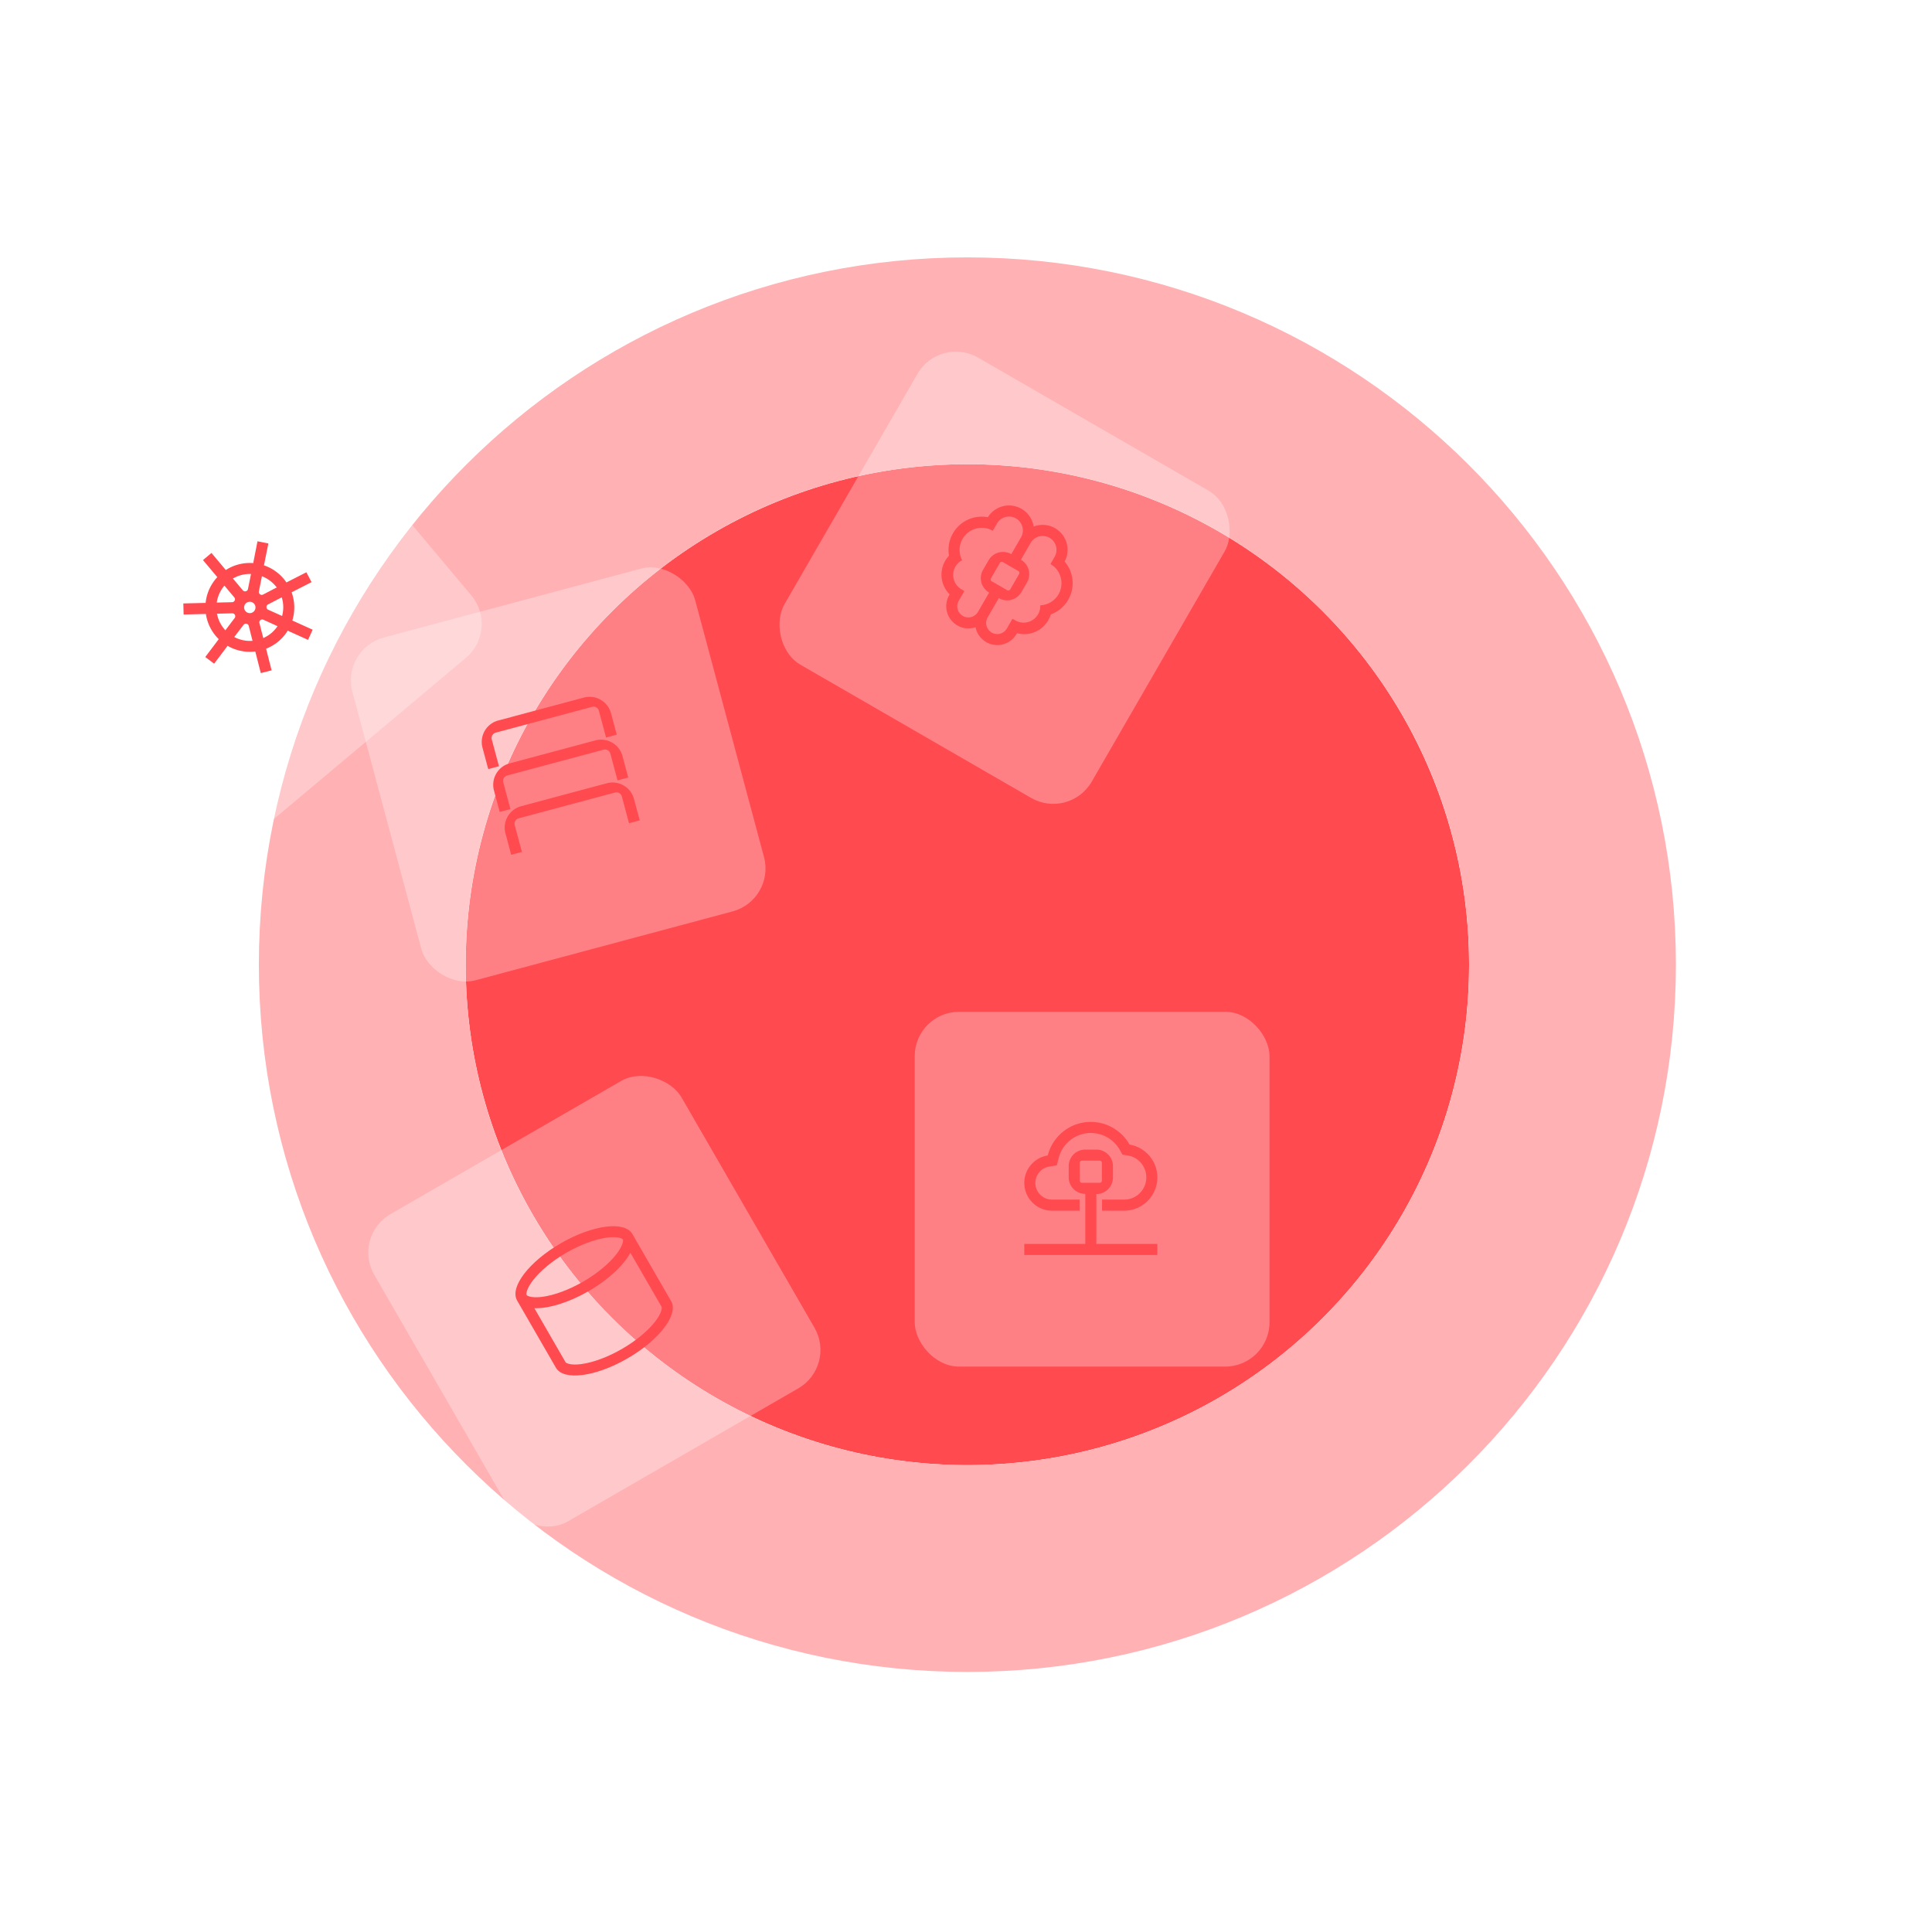 <svg xmlns="http://www.w3.org/2000/svg" width="697" height="696" fill="none" viewBox="0 0 697 696"><g filter="url(#a)"><ellipse cx="349" cy="348" fill="#FF4A50" rx="181" ry="180.539"/><path stroke="#FFB1B4" stroke-width="74.611" d="M349 565.845c120.477 0 218.305-97.443 218.305-217.845S469.477 130.156 349 130.156 130.695 227.598 130.695 348 228.523 565.845 349 565.845Z"/></g><rect width="128" height="128" y="211.277" fill="#fff" fill-opacity=".3" rx="16" transform="rotate(-40 0 211.277)"/><g clip-path="url(#b)"><path fill="#FF4A50" d="m105.21 213.671 7.189-3.664-1.87-3.555-7.189 3.664a18.01 18.01 0 0 0-.977-1.287 15.97 15.97 0 0 0-7.137-4.883l1.592-7.888-3.924-.79-1.542 7.871a16.006 16.006 0 0 0-9.89 2.496l-5.17-6.162-3.062 2.57 5.166 6.157a15.995 15.995 0 0 0-4.213 9.29l-8.04.202.1 3.997 8.033-.203a15.964 15.964 0 0 0 4.64 9.085l-4.857 6.444 3.193 2.413 4.856-6.444a16.1 16.1 0 0 0 9.992 2.038l1.991 7.802 3.896-1.003-1.992-7.802a16.134 16.134 0 0 0 4.44-2.621 15.95 15.95 0 0 0 3.358-3.883l7.338 3.316 1.664-3.662-7.334-3.32c1.02-3.33.932-6.902-.251-10.178Zm-5.825-2.313.467.556-4.947 2.572a1.052 1.052 0 0 1-1.115-.106 1.026 1.026 0 0 1-.395-1.035l1.1-5.462a11.982 11.982 0 0 1 4.89 3.475Zm-10.583 6.204a2.053 2.053 0 0 1 3.115.585 2.05 2.05 0 1 1-3.101-.596l-.014.011Zm1.756-10.505-1.097 5.429a1.047 1.047 0 0 1-.78.812 1.052 1.052 0 0 1-1.07-.334l-3.576-4.262a12.1 12.1 0 0 1 6.523-1.645Zm-9.593 4.205 3.565 4.248a1.043 1.043 0 0 1 .143 1.112 1.052 1.052 0 0 1-.925.618l-5.554.137a12.02 12.02 0 0 1 2.771-6.115Zm-.088 15.626a11.964 11.964 0 0 1-2.6-5.499l5.536-.138a1.054 1.054 0 0 1 .944.589 1.054 1.054 0 0 1-.096 1.108l-3.373 4.448c-.114-.173-.255-.322-.41-.508Zm3.634 2.919 3.364-4.401a1.052 1.052 0 0 1 1.052-.393 1.05 1.05 0 0 1 .805.761l1.37 5.396a12.095 12.095 0 0 1-6.59-1.363Zm13.386-1.434a12.159 12.159 0 0 1-2.919 1.809l-1.377-5.404a1.022 1.022 0 0 1 .33-1.066 1.026 1.026 0 0 1 1.102-.136l5.095 2.309a12.092 12.092 0 0 1-2.231 2.488Zm-1.765-9.366a1.047 1.047 0 0 1 .569-.959l4.947-2.573c.677 2.189.721 4.525.127 6.738l-5.06-2.267a1.042 1.042 0 0 1-.583-.939Z"/></g><rect width="128" height="128" x="127" y="446" fill="#fff" fill-opacity=".3" rx="16" transform="rotate(-30 127 446)"/><path fill="#FF4A50" d="m242.135 469.42-.083.049.083-.049-14.015-24.275-.003-.005c-2.768-4.771-14.301-3.266-25.771 3.357-11.47 6.622-18.545 15.86-15.798 20.643l.003.005 14.015 24.275.084-.048-.084.048c2.758 4.777 14.299 3.274 25.78-3.354 11.48-6.628 18.547-15.869 15.789-20.646Zm-3.467 1.989c.235.408.039 2.281-2.228 5.238-2.635 3.442-7.033 7.085-12.072 9.993-5.038 2.909-10.392 4.897-14.691 5.459-3.696.479-5.417-.288-5.65-.691l-11.248-19.483c5.069.181 12.324-1.962 19.551-6.135 7.228-4.172 12.711-9.384 15.089-13.865l11.249 19.484Zm-14.013-24.271.106.184c.094.658-.333 2.434-2.333 5.055-2.635 3.442-7.034 7.084-12.072 9.993-5.038 2.909-10.392 4.897-14.691 5.458-3.266.427-5.021-.096-5.544-.507l-.106-.183-.047.027c-.229-.42.024-2.304 2.278-5.247 2.636-3.442 7.034-7.084 12.072-9.993 5.039-2.909 10.392-4.897 14.691-5.458 3.67-.478 5.433.243 5.683.65l-.037.021Z"/><rect width="128" height="128" x="330" y="365" fill="#fff" fill-opacity=".3" rx="16"/><g clip-path="url(#c)"><path fill="#FF4A50" fill-rule="evenodd" d="M389.481 436.749h-9.975c-5.501 0-9.975-4.479-9.975-10.048 0-4.964 3.688-9.14 8.464-9.867 1.753-6.96 8.04-12.105 15.536-12.105 5.985 0 11.245 3.329 13.965 8.171 5.683.968 10.035 5.871 10.035 11.864 0 6.598-5.32 11.985-11.97 11.985h-7.979v-3.995h7.979a7.977 7.977 0 0 0 7.98-7.99c0-3.995-2.841-7.324-6.71-7.93l-1.874-.302-.967-1.695a12.017 12.017 0 0 0-10.459-6.114 11.968 11.968 0 0 0-11.607 9.08l-.665 2.603-2.66.423c-2.902.424-5.078 2.966-5.078 5.932 0 3.269 2.66 5.993 5.985 5.993h9.975v3.995Zm.06-10.835a.8.8 0 0 0 .786.787h6.408a.8.8 0 0 0 .786-.787v-6.416a.8.8 0 0 0-.786-.787h-6.408a.8.8 0 0 0-.786.787v6.416Zm11.97-1.15a5.964 5.964 0 0 1-5.985 5.992v17.978h22.005v3.995h-48v-3.995h22.005v-18.038a5.964 5.964 0 0 1-5.985-5.993v-3.995a5.964 5.964 0 0 1 5.985-5.992h3.99a5.964 5.964 0 0 1 5.985 5.992v4.056Z" clip-rule="evenodd"/></g><rect width="128" height="128" x="123" y="234.129" fill="#fff" fill-opacity=".3" rx="16" transform="rotate(-15 123 234.129)"/><g clip-path="url(#d)"><path fill="#FF4A50" fill-rule="evenodd" d="M220.435 257.304c-1.142-4.263-5.535-6.799-9.798-5.657l-30.91 8.282c-4.262 1.143-6.799 5.536-5.656 9.798l2.07 7.728 3.864-1.035-2.588-9.66c-.282-1.051.36-2.177 1.411-2.459l34.776-9.308a2.022 2.022 0 0 1 2.45 1.415l2.588 9.659 3.864-1.036-2.071-7.727Zm4.141 15.455c-1.142-4.263-5.535-6.799-9.798-5.657l-30.909 8.282c-4.263 1.142-6.8 5.535-5.657 9.798l2.07 7.728 3.864-1.036-2.588-9.659c-.282-1.051.36-2.177 1.411-2.459l34.776-9.308a2.022 2.022 0 0 1 2.45 1.414l2.588 9.66 3.864-1.036-2.071-7.727Zm-5.657 9.798c4.263-1.142 8.656 1.394 9.798 5.657l2.071 7.727-3.864 1.035-2.588-9.659a2.022 2.022 0 0 0-2.45-1.414l-34.776 9.308c-1.051.281-1.693 1.408-1.411 2.459l2.588 9.659-3.864 1.035-2.07-7.727c-1.142-4.263 1.394-8.656 5.657-9.798l30.909-8.282Z" clip-rule="evenodd"/></g><rect width="128" height="128" x="339" y="121" fill="#fff" fill-opacity=".3" rx="16" transform="rotate(30 339 121)"/><g clip-path="url(#e)"><path fill="#FF4A50" d="M385.366 216.38a12.004 12.004 0 0 0-1.277-13.802 8.997 8.997 0 0 0-3.446-12.018 8.978 8.978 0 0 0-7.731-.602 8.992 8.992 0 0 0-4.393-6.398 9 9 0 0 0-12.13 3.025 11.995 11.995 0 0 0-13.635 8.157 11.999 11.999 0 0 0-.382 5.719 10.006 10.006 0 0 0 .227 13.951l-.16.278a8.014 8.014 0 0 0 2.934 10.932 7.981 7.981 0 0 0 6.566.649 7.963 7.963 0 0 0 3.84 5.36 8.02 8.02 0 0 0 8.889-.579 8.013 8.013 0 0 0 2.063-2.351l.16-.278a10 10 0 0 0 11.28-4.66 9.865 9.865 0 0 0 .916-2.118 11.946 11.946 0 0 0 6.279-5.265Zm-32.539 4.35a4.02 4.02 0 0 1-5.48 1.472 4.014 4.014 0 0 1-1.406-1.398l-.057-.096-.039-.064a4.023 4.023 0 0 1 .047-3.94l2.007-3.477c-.167-.097-.335-.194-.508-.329l-.524-.302a5.99 5.99 0 0 1 .237-10.499 8.066 8.066 0 0 1-.877-2.895 7.902 7.902 0 0 1 .454-3.592c.155-.405.342-.797.558-1.172a8.029 8.029 0 0 1 6.929-4.031 8.172 8.172 0 0 1 2.121.282c.224.06.455.13.681.212l1.201.568 1.512-2.619a5.003 5.003 0 0 1 6.832-1.831 5 5 0 0 1 1.831 6.832l-3.502 6.065a6 6 0 0 0-8.195 2.196l-2.002 3.467a6.002 6.002 0 0 0 2.196 8.195l-4.016 6.956Zm4.97-11.028a.799.799 0 0 1-.288-1.074l3.209-5.556a.797.797 0 0 1 1.09-.293l5.557 3.209a.798.798 0 0 1 .292 1.09l-3.208 5.557a.802.802 0 0 1-1.084.282l-5.568-3.215Zm23.318 5.781a7.911 7.911 0 0 1-2.885 2.19 8.096 8.096 0 0 1-2.945.687 5.992 5.992 0 0 1-2.872 5.385 5.99 5.99 0 0 1-6.102.07l-.523-.303c-.168-.096-.351-.167-.539-.276l-2.02 3.499a4.028 4.028 0 0 1-3.388 2.01l-.076-.002-.086-.008a4.006 4.006 0 0 1-1.906-.534 4.023 4.023 0 0 1-1.473-5.467l4.018-6.96a6.001 6.001 0 0 0 8.187-2.194l2.002-3.467a5.997 5.997 0 0 0-2.191-8.192l3.502-6.065a5 5 0 0 1 6.832-1.831 5.01 5.01 0 0 1 1.831 6.832l-1.512 2.619 1.092.757a8.371 8.371 0 0 1 1.828 2.179 8.04 8.04 0 0 1-.026 8.016 8.245 8.245 0 0 1-.741 1.066l-.007-.011Z"/></g><defs><clipPath id="b"><path fill="#fff" d="m56.348 216.209 36.77-30.854 30.854 36.77-36.77 30.854z"/></clipPath><clipPath id="c"><path fill="#fff" d="M369.531 404.729h48v48h-48z"/></clipPath><clipPath id="d"><path fill="#fff" d="m172 262 46.364-12.423 12.424 46.364-46.365 12.423z"/></clipPath><clipPath id="e"><path fill="#fff" d="m353.797 175.061 41.57 24-24 41.57-41.57-24z"/></clipPath><filter id="a" width="695.443" height="694.525" x="1.279" y=".738" color-interpolation-filters="sRGB" filterUnits="userSpaceOnUse"><feFlood flood-opacity="0" result="BackgroundImageFix"/><feBlend in="SourceGraphic" in2="BackgroundImageFix" result="shape"/><feGaussianBlur result="effect1_foregroundBlur_10430_16074" stdDeviation="46.056"/></filter></defs></svg>